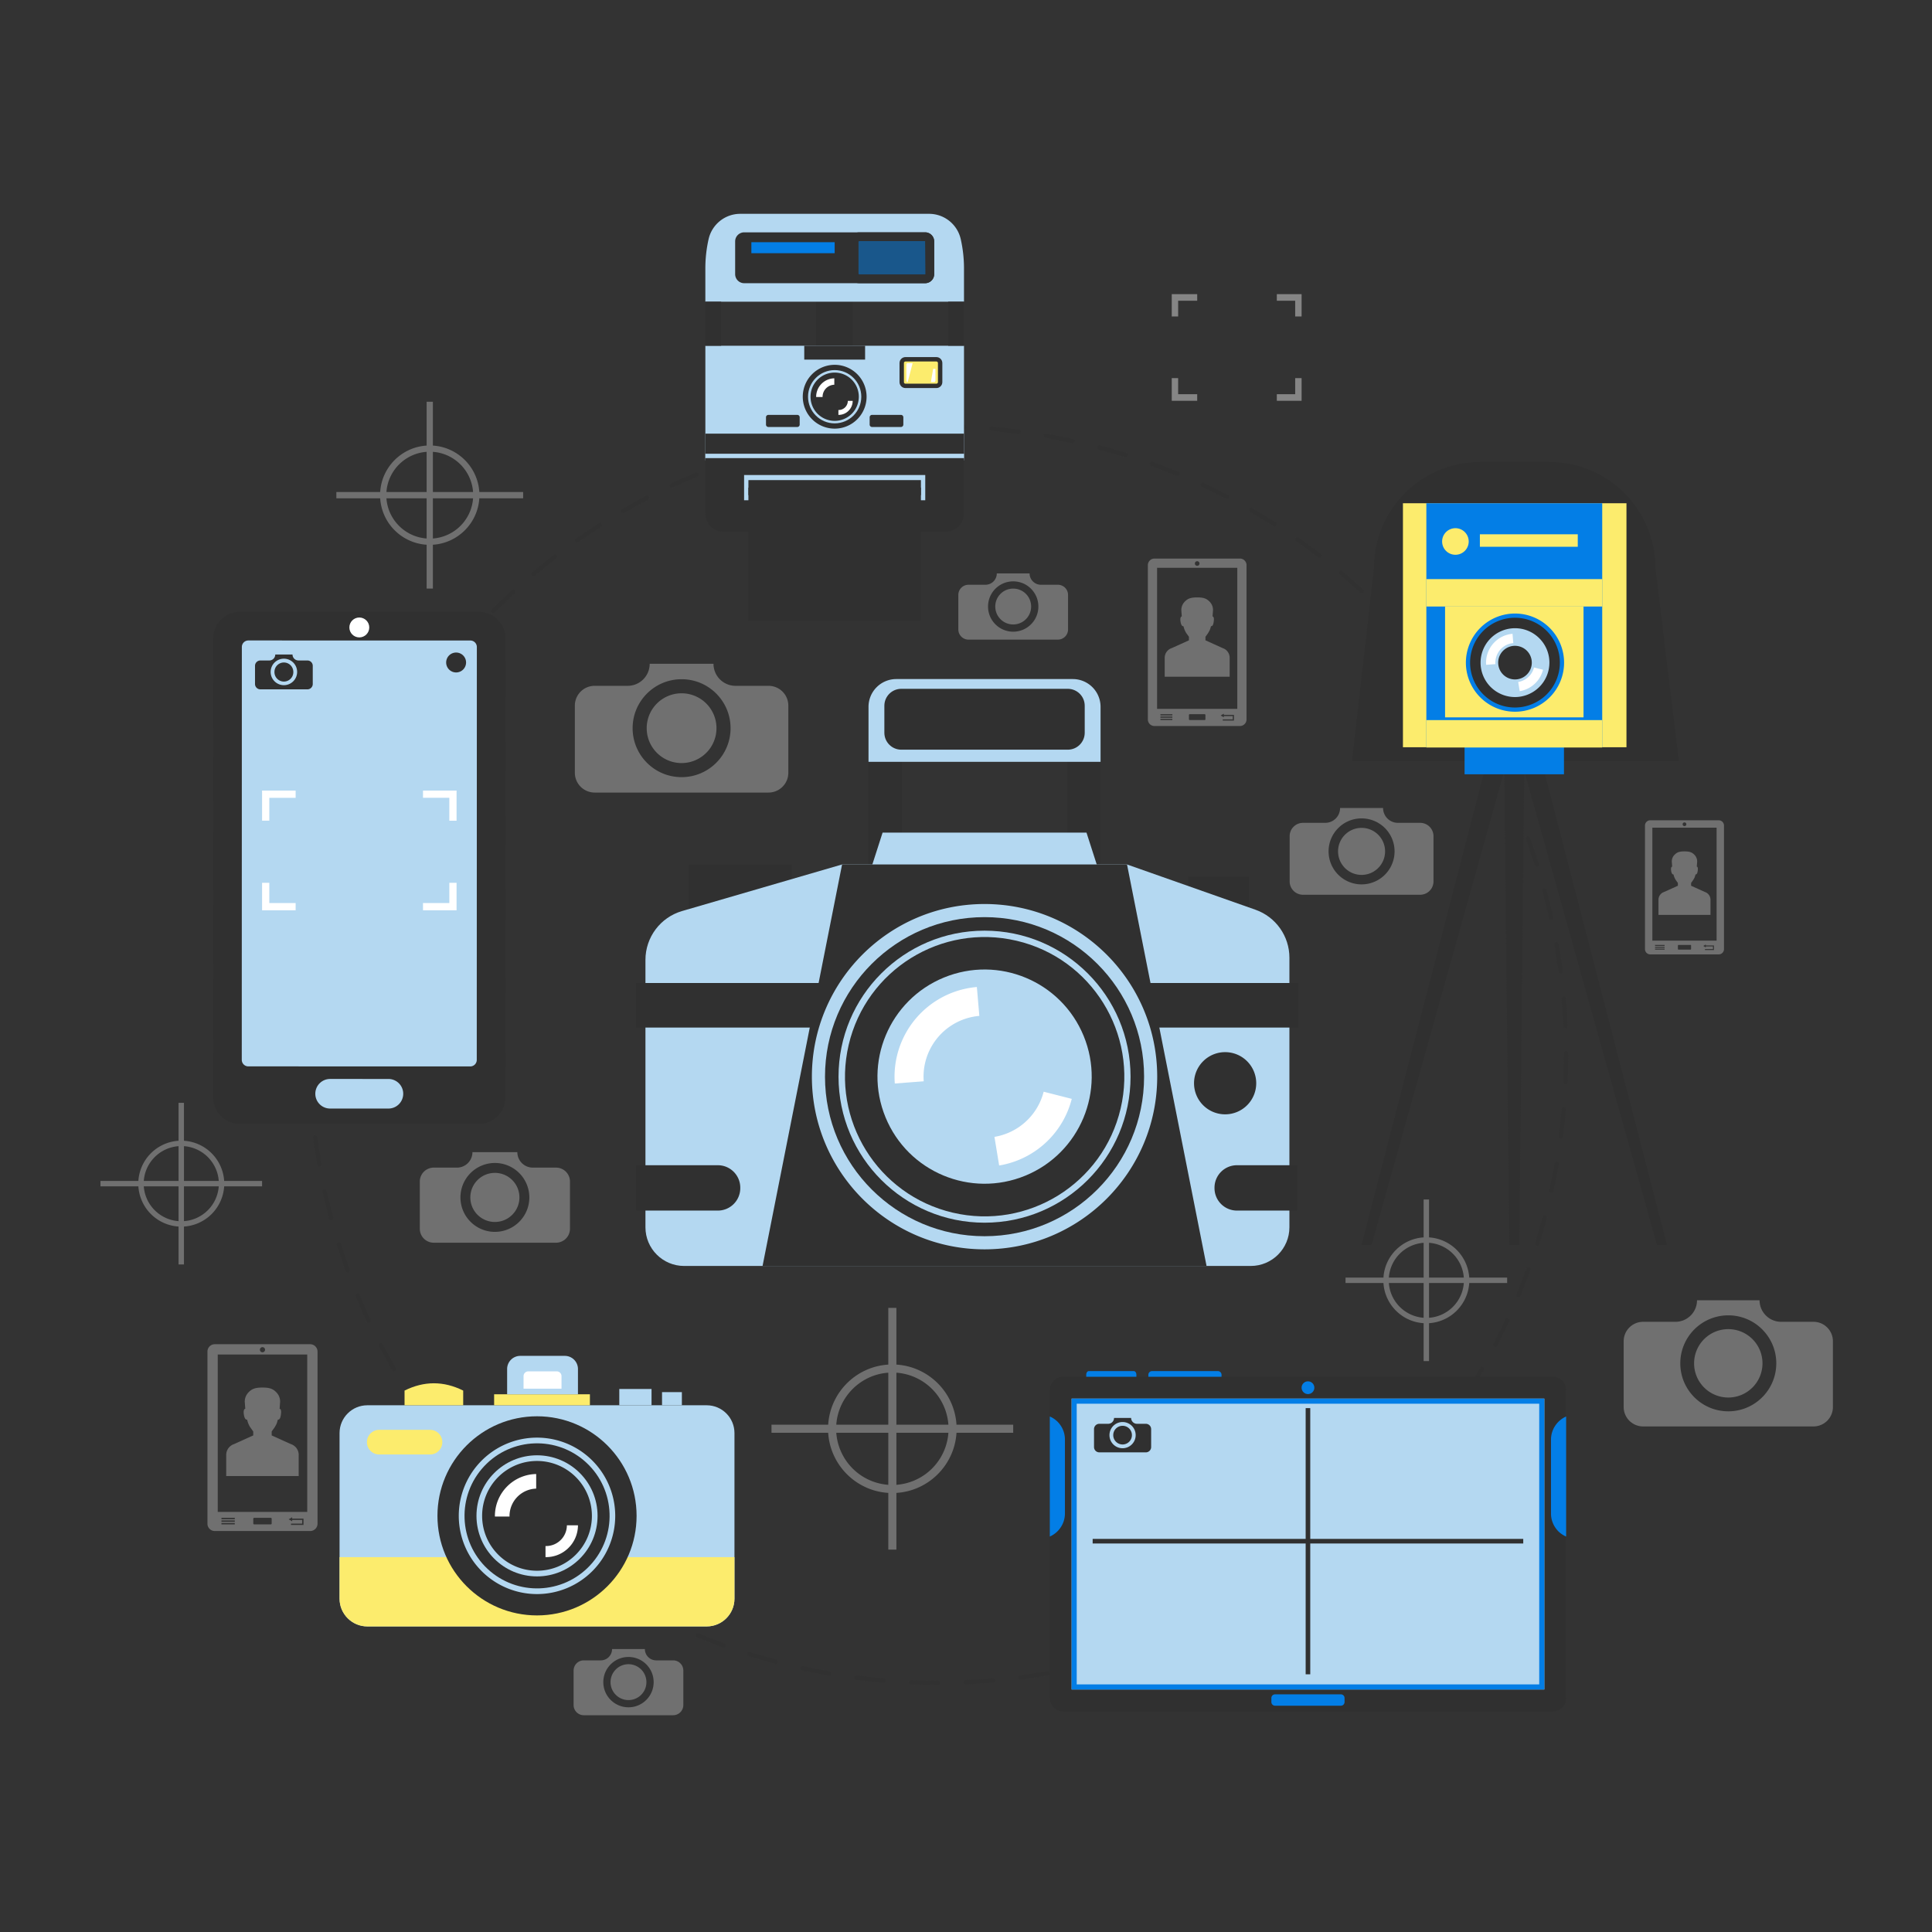<svg xmlns="http://www.w3.org/2000/svg" xmlns:xlink="http://www.w3.org/1999/xlink" width="500" height="500" fill="none" xmlns:v="https://vecta.io/nano"><rect width="100%" height="100%" fill="#333333" stroke="none"/><style><![CDATA[.B{fill:#303030}.C{fill:#b4d8f1}.D{fill:#fff}.E{opacity:.3}.F{fill:#037ee6}.G{fill:#fcec6d}]]></style><g opacity=".5" class="B"><path d="M242.833 436.131h-.097a167.93 167.93 0 0 1-7.017-.148c-.329-.014-.584-.293-.569-.621.014-.319.276-.569.595-.569h.026l6.967.148c.329 0 .645.266.645.595s-.221.595-.55.595zm7.092-.157a.6.6 0 0 1-.596-.569.6.6 0 0 1 .569-.622l7.051-.459c.336-.007.616.214.645.543a.59.59 0 0 1-.543.642l-7.1.465h-.026zm-21.257-.443c-.017 0-.033 0-.052-.003l-7.077-.761c-.326-.043-.555-.341-.514-.667s.335-.564.666-.514l7.024.757c.329.029.569.317.543.643a.59.59 0 0 1-.59.545zm35.382-.786c-.296 0-.553-.219-.591-.519-.043-.326.188-.623.514-.666l6.987-1.069c.338-.074.631.16.688.483s-.157.633-.483.691l-7.037 1.078-.078.002zm-49.445-1.04c-.034 0-.067-.002-.103-.009l-6.986-1.376c-.321-.072-.524-.388-.452-.71a.59.59 0 0 1 .709-.452l6.934 1.366c.324.055.54.365.483.688-.052.291-.302.493-.585.493zm63.41-1.414c-.274 0-.521-.19-.581-.466-.071-.322.134-.641.453-.71l6.862-1.678a.6.6 0 0 1 .729.421c.085.319-.103.645-.422.731l-6.912 1.69c-.041.007-.086.012-.129.012zm-77.259-1.633c-.05 0-.103-.005-.153-.019l-6.834-1.985c-.314-.1-.488-.433-.388-.745a.59.59 0 0 1 .748-.388l6.784 1.968c.319.086.507.412.421.729a.6.6 0 0 1-.578.44zm90.956-2.035a.59.59 0 0 1-.567-.417.59.59 0 0 1 .388-.745l6.689-2.273a.6.6 0 0 1 .764.355c.112.307-.047.65-.354.762l-6.739 2.289c-.062.019-.122.029-.181.029zm-104.498-2.221c-.067 0-.138-.012-.202-.036l-6.651-2.582c-.305-.126-.45-.474-.324-.779s.479-.45.778-.321l6.599 2.566c.309.112.469.452.357.762a.59.59 0 0 1-.557.39zm117.802-2.628a.59.59 0 0 1-.548-.366c-.128-.303.017-.653.322-.779l6.45-2.844c.298-.141.648-.012.791.288s.009.652-.288.792l-6.496 2.866c-.077.029-.155.043-.231.043zm-130.935-2.806c-.083 0-.169-.017-.25-.057l-6.393-3.157c-.293-.152-.405-.512-.253-.802a.6.6 0 0 1 .803-.252l6.346 3.132c.297.141.428.493.288.791a.6.6 0 0 1-.541.345zm143.755-3.183c-.214 0-.421-.116-.528-.319-.152-.293-.041-.65.25-.802l6.182-3.399c.276-.167.647-.069.814.217s.066.649-.219.811l-6.223 3.423a.61.61 0 0 1-.276.069zm-156.352-3.38a.58.58 0 0 1-.297-.081l-6.089-3.699c-.276-.178-.357-.545-.181-.821s.545-.355.824-.183l6.041 3.672c.286.165.381.529.219.812-.112.193-.312.3-.517.3zm168.606-3.713c-.195 0-.388-.098-.502-.276-.176-.277-.095-.645.181-.822l5.865-3.925c.269-.188.641-.126.831.145s.124.641-.145.829l-5.906 3.956c-.102.062-.214.093-.324.093zm-180.572-3.923c-.119 0-.238-.036-.34-.107l-5.741-4.213a.6.6 0 0 1-.11-.836c.2-.262.569-.309.836-.11l5.7 4.185c.269.188.336.56.146.829a.61.61 0 0 1-.491.252zm192.172-4.211c-.179 0-.352-.081-.471-.233a.6.6 0 0 1 .109-.836l5.504-4.423c.25-.214.626-.18.84.074s.178.626-.072.838l-5.543 4.456a.6.6 0 0 1-.367.124zm-203.426-4.43c-.136 0-.271-.045-.383-.14l-5.351-4.694a.6.6 0 0 1-.038-.843.6.6 0 0 1 .842-.038l5.313 4.661c.25.212.284.588.072.838-.117.145-.284.216-.455.216zm214.278-4.684a.6.6 0 0 1-.44-.193c-.222-.243-.205-.619.038-.843l5.106-4.884a.59.59 0 0 1 .84 0c.233.233.233.609 0 .842l-5.142 4.92c-.114.108-.257.158-.402.158zm-224.735-4.897a.59.59 0 0 1-.421-.174l-4.923-5.139c-.221-.243-.205-.619.038-.84s.619-.207.843.036l4.887 5.103c.233.233.233.61 0 .843a.62.62 0 0 1-.424.171zm234.768-5.127a.58.58 0 0 1-.402-.157c-.243-.222-.257-.598-.038-.84l4.663-5.311a.6.6 0 0 1 .838-.074.6.6 0 0 1 .071.84l-4.696 5.349a.58.58 0 0 1-.436.193zm-244.351-5.32a.59.59 0 0 1-.455-.212l-4.456-5.544c-.2-.262-.152-.636.11-.835a.6.6 0 0 1 .835.109l4.423 5.501a.6.6 0 0 1-.072.84c-.114.096-.252.141-.385.141zm253.48-5.539c-.129 0-.255-.041-.362-.124a.6.6 0 0 1-.109-.836l4.184-5.698c.191-.272.56-.333.831-.145a.59.59 0 0 1 .145.828l-4.215 5.741a.6.6 0 0 1-.474.234zm-262.119-5.694a.6.6 0 0 1-.488-.253l-3.956-5.908c-.176-.276-.095-.642.181-.821a.6.6 0 0 1 .824.183l3.927 5.863c.188.269.124.641-.145.829a.62.62 0 0 1-.343.107zm270.269-5.923a.61.61 0 0 1-.321-.092c-.276-.176-.357-.545-.181-.822l3.675-6.046c.165-.285.534-.381.814-.216a.6.6 0 0 1 .22.814l-3.704 6.086c-.115.179-.307.276-.503.276zm-277.895-6.012a.6.6 0 0 1-.517-.298l-3.423-6.225c-.152-.292-.04-.649.252-.802a.6.6 0 0 1 .802.253l3.401 6.179a.6.6 0 0 1-.219.814c-.09.052-.193.079-.297.079zm285.01-6.277c-.093 0-.188-.022-.273-.067-.293-.152-.405-.512-.253-.802l3.135-6.346a.6.6 0 0 1 .79-.288c.298.14.429.495.288.792l-3.158 6.392a.6.6 0 0 1-.529.319zm-291.566-6.268c-.224 0-.438-.126-.54-.343l-2.866-6.496c-.128-.304.017-.649.321-.778a.6.6 0 0 1 .776.321l2.847 6.449a.59.59 0 0 1-.288.79.56.56 0 0 1-.25.057zm297.579-6.603c-.076 0-.152-.014-.228-.045-.305-.126-.45-.474-.324-.779l2.566-6.598c.114-.307.462-.467.762-.357.309.112.469.455.357.762l-2.585 6.648c-.091.231-.315.369-.548.369zm-303.011-6.458a.59.59 0 0 1-.557-.39l-2.295-6.739a.59.59 0 0 1 .388-.745c.329-.095.65.076.745.388l2.276 6.689c.114.309-.045.649-.352.764a.6.6 0 0 1-.205.033zm307.872-6.898c-.057 0-.119-.01-.179-.029-.314-.1-.488-.433-.388-.747l1.974-6.784c.083-.317.419-.495.728-.422.319.086.507.412.421.729l-1.987 6.836a.6.6 0 0 1-.569.417zm-312.145-6.62c-.262 0-.505-.176-.574-.44l-1.697-6.913c-.071-.321.131-.638.45-.709.336-.067.638.133.712.452l1.683 6.863c.086.316-.102.645-.421.728a.66.66 0 0 1-.152.019zm315.803-7.079c-.042 0-.085-.005-.128-.014-.321-.072-.524-.388-.452-.71l1.371-6.931c.054-.324.352-.555.688-.484.323.055.542.365.483.688l-1.381 6.984c-.059.276-.304.467-.581.467zm-318.876-6.765c-.283 0-.536-.203-.586-.491l-1.085-7.034c-.043-.326.186-.623.512-.668a.58.58 0 0 1 .669.511l1.076 6.984c.057.324-.157.634-.483.691a.88.88 0 0 1-.102.007zm321.326-7.203c-.026 0-.053 0-.076-.005-.326-.043-.555-.34-.515-.666l.76-7.025c.028-.326.316-.552.645-.543a.6.6 0 0 1 .543.645l-.764 7.077a.6.6 0 0 1-.593.517zm-323.175-6.853c-.307 0-.564-.234-.593-.543l-.469-7.101c-.014-.328.24-.607.567-.621.307-.036.609.238.624.567l.464 7.05a.6.6 0 0 1-.543.645c-.014 0-.033.003-.05.003zm324.389-7.275h-.026c-.329-.014-.584-.292-.569-.621l.152-7.062v-.388c0-.329.267-.596.595-.596s.595.267.595.596v.388l-.152 7.114c-.012.319-.279.569-.595.569zM80.15 273.742c-.329 0-.595-.266-.595-.595v-.197l.145-6.918c.014-.321.276-.571.595-.571h.026c.329.014.583.293.569.619l-.145 6.867v.198c0 .331-.267.597-.595.597zm325.003-7.676c-.317 0-.579-.248-.595-.567l-.471-7.051c-.029-.328.214-.616.54-.645.366-.021.619.217.645.541l.476 7.1c.014.329-.24.607-.567.622h-.028zm-324.41-6.489c-.017 0-.033-.003-.05-.003-.328-.028-.569-.316-.543-.645l.757-7.077c.043-.326.34-.554.666-.514s.555.341.514.667l-.752 7.027c-.024.309-.286.545-.593.545zm323.156-7.634c-.295 0-.549-.217-.59-.517l-1.083-6.984c-.057-.323.157-.633.481-.69.309-.055.633.155.69.483l1.093 7.032c.043.326-.186.626-.512.669-.026.004-.052.007-.079.007zm-321.339-6.432a.52.52 0 0 1-.102-.009c-.324-.055-.54-.365-.483-.688l1.371-6.984a.59.59 0 0 1 .709-.453c.321.069.524.388.452.71l-1.361 6.934c-.048.288-.302.49-.586.49zm318.859-7.529c-.271 0-.519-.188-.581-.464l-1.69-6.86c-.085-.317.103-.645.419-.729a.59.59 0 0 1 .731.419l1.704 6.91c.072.322-.131.641-.452.712a.85.85 0 0 1-.131.012zm-315.824-6.32a.57.57 0 0 1-.152-.019c-.317-.086-.507-.409-.421-.728l1.978-6.837a.6.6 0 0 1 .745-.39c.314.1.49.433.39.745l-1.964 6.789c-.071.264-.312.44-.576.44zm312.13-7.372c-.255 0-.486-.162-.567-.414l-2.285-6.687c-.114-.307.045-.649.352-.764s.648.046.762.355l2.304 6.734c.1.312-.074.648-.385.748-.06.021-.119.028-.181.028zm-307.877-6.177a.6.6 0 0 1-.202-.036c-.309-.112-.469-.452-.357-.761l2.578-6.653c.126-.308.478-.453.778-.324s.45.473.324.776l-2.559 6.603a.6.6 0 0 1-.562.395zm303.002-7.117c-.233 0-.453-.138-.548-.367l-2.854-6.443c-.14-.298-.012-.653.286-.793a.6.6 0 0 1 .793.288l2.873 6.491c.128.305-.017.652-.319.779a.69.69 0 0 1-.231.045zm-297.574-6.015c-.083 0-.169-.017-.25-.055-.298-.138-.428-.493-.288-.79l3.149-6.396a.59.59 0 0 1 .802-.253c.29.15.405.51.255.802l-3.128 6.349a.6.6 0 0 1-.54.343zm291.559-6.794a.6.6 0 0 1-.529-.319l-3.406-6.175c-.164-.285-.069-.647.214-.814s.648-.069.814.217l3.433 6.222c.15.291.04.65-.253.802-.085.046-.181.067-.273.067zm-285.006-5.806a.58.58 0 0 1-.298-.081c-.283-.164-.381-.528-.219-.811l3.697-6.094c.178-.279.552-.357.821-.183.279.176.36.545.183.821l-3.668 6.048c-.112.193-.312.3-.516.3zm277.898-6.436a.6.6 0 0 1-.502-.274l-3.933-5.858c-.19-.269-.126-.64.145-.831.26-.188.641-.124.829.145l3.965 5.904c.177.276.096.645-.18.821a.63.63 0 0 1-.324.093zm-270.272-5.537c-.119 0-.238-.036-.342-.107-.269-.188-.336-.559-.146-.828l4.211-5.744c.2-.26.569-.312.836-.11.259.198.309.574.109.833l-4.177 5.704a.61.61 0 0 1-.491.252zm262.117-6.048c-.179 0-.353-.081-.472-.234l-4.429-5.498c-.212-.25-.179-.626.071-.838s.628-.179.84.071l4.463 5.539a.6.6 0 0 1-.109.836c-.107.083-.236.124-.364.124zm-253.483-5.211a.58.58 0 0 1-.381-.14c-.255-.21-.285-.586-.074-.838l4.69-5.356c.221-.245.602-.257.842-.038s.257.6.038.84l-4.656 5.318c-.119.143-.29.214-.459.214zm244.349-5.627a.6.6 0 0 1-.44-.193l-4.892-5.096c-.233-.234-.233-.61 0-.843s.61-.233.843 0l4.927 5.134c.222.243.205.619-.038.841-.112.104-.255.157-.4.157zm-234.773-4.835a.59.59 0 0 1-.421-.174c-.233-.23-.233-.609 0-.842l5.134-4.928a.6.6 0 0 1 .841.036c.223.243.207.619-.036.84l-5.099 4.892a.58.58 0 0 1-.419.176zm224.735-5.179c-.143 0-.288-.053-.402-.155l-5.318-4.656c-.252-.21-.285-.586-.074-.838s.586-.286.838-.074l5.361 4.687c.243.221.257.598.038.84a.6.6 0 0 1-.443.196zm-214.292-4.411a.59.59 0 0 1-.455-.212.6.6 0 0 1 .072-.84l5.539-4.461a.6.6 0 0 1 .835.107c.2.259.153.636-.109.835l-5.499 4.428c-.112.098-.247.143-.383.143zm203.414-4.697c-.129 0-.255-.04-.362-.123l-5.703-4.178c-.269-.188-.336-.559-.148-.828s.56-.336.831-.148l5.746 4.211c.26.2.31.574.11.835-.117.153-.295.231-.474.231zm-192.188-3.951c-.186 0-.372-.088-.486-.252-.19-.269-.126-.641.145-.831l5.901-3.961c.276-.179.648-.098.824.181s.095.645-.181.821l-5.861 3.932c-.104.077-.223.11-.342.11zm180.555-4.18a.6.6 0 0 1-.319-.093l-6.051-3.666a.6.6 0 0 1-.219-.814.6.6 0 0 1 .814-.219l6.094 3.695c.279.176.36.545.183.821-.112.178-.307.276-.502.276zm-168.625-3.454a.59.59 0 0 1-.514-.297.6.6 0 0 1 .214-.815l6.22-3.43a.6.6 0 0 1 .805.253c.152.29.04.649-.25.802l-6.175 3.406c-.095.055-.198.081-.3.081zm156.323-3.637a.6.6 0 0 1-.273-.067l-6.351-3.125c-.298-.138-.429-.493-.288-.79s.493-.429.79-.289l6.398 3.15c.291.15.405.509.255.802a.6.6 0 0 1-.531.319zm-143.781-2.926c-.224 0-.438-.126-.54-.342-.141-.298-.012-.653.286-.793l6.493-2.873c.31-.122.652.017.779.321s-.017.652-.322.779l-6.443 2.851c-.081.041-.167.057-.253.057zm130.901-3.063c-.076 0-.152-.014-.228-.045l-6.603-2.557c-.31-.112-.469-.452-.357-.762s.449-.464.761-.357l6.656 2.578a.6.6 0 0 1 .324.779.6.6 0 0 1-.553.364zm-117.844-2.373c-.243 0-.469-.15-.557-.391a.59.59 0 0 1 .352-.764l6.736-2.297a.6.6 0 0 1 .745.388c.1.314-.073.65-.388.748l-6.686 2.28c-.067.024-.136.036-.202.036zm104.474-2.466c-.06 0-.119-.008-.176-.027l-6.787-1.961c-.316-.086-.507-.409-.421-.728a.6.6 0 0 1 .728-.424l6.834 1.976c.314.1.491.433.391.745a.6.6 0 0 1-.569.419zm-90.959-1.819c-.262 0-.502-.174-.573-.44-.086-.317.102-.645.419-.729l6.912-1.699a.59.59 0 0 1 .712.452c.071.321-.131.638-.45.709l-6.863 1.686a.61.61 0 0 1-.157.021zm77.253-1.816c-.041 0-.084-.005-.129-.015l-6.934-1.359c-.324-.057-.538-.364-.483-.688s.347-.552.688-.485l6.986 1.368c.321.07.524.388.452.71a.59.59 0 0 1-.58.469zm-63.411-1.264c-.283 0-.536-.203-.586-.493a.59.59 0 0 1 .481-.688l7.037-1.088a.6.6 0 0 1 .666.512c.043.326-.185.626-.514.669l-6.982 1.078a.52.52 0 0 1-.102.01zm49.443-1.157c-.027 0-.05 0-.077-.005l-7.024-.747c-.326-.029-.569-.314-.543-.643s.267-.555.645-.543l7.077.753c.326.042.555.34.514.666a.6.6 0 0 1-.592.519zm-35.387-.7c-.307 0-.564-.233-.593-.543-.028-.328.215-.616.543-.645l7.101-.471c.252-.043.607.238.621.567s-.24.607-.569.621l-7.051.469-.052.002zm21.259-.495h-.026l-6.772-.14h-.295c-.329 0-.595-.267-.595-.596s.266-.595.595-.595h.295l6.822.141c.328.014.583.293.569.619-.012.321-.276.571-.593.571z"/></g><g class="D E"><path d="M198.892 177.49h-8.543c-3.147 0-5.696-2.55-5.696-5.697h-16.517c0 3.147-2.55 5.697-5.696 5.697h-8.544c-2.83 0-5.125 2.294-5.125 5.125v17.372a5.13 5.13 0 0 0 5.125 5.127h44.996c2.831 0 5.125-2.295 5.125-5.127v-17.372c.003-2.831-2.292-5.125-5.125-5.125zm-22.496 23.634c-7.001 0-12.673-5.672-12.673-12.67s5.672-12.673 12.673-12.673 12.673 5.674 12.673 12.673-5.675 12.67-12.673 12.67zm-.002-21.702a9.03 9.03 0 1 0 0 18.06 9.03 9.03 0 1 0 0-18.06z"/></g><g class="D E"><path d="M143.902 302.178h-6.01c-2.214 0-4.006-1.795-4.006-4.006h-11.619c0 2.213-1.794 4.006-4.006 4.006h-6.01a3.61 3.61 0 0 0-3.606 3.606v12.221c0 1.99 1.613 3.606 3.606 3.606h31.651a3.61 3.61 0 0 0 3.607-3.606v-12.221c0-1.992-1.614-3.606-3.607-3.606zm-15.824 16.627c-4.925 0-8.915-3.992-8.915-8.915a8.92 8.92 0 0 1 8.915-8.914 8.92 8.92 0 0 1 8.914 8.914c0 4.925-3.992 8.915-8.914 8.915zm-.002-15.266c-3.509 0-6.353 2.845-6.353 6.354a6.352 6.352 0 1 0 12.704 0 6.35 6.35 0 0 0-6.351-6.354z"/></g><g class="D E"><path d="M174.212 429.701h-4.392a2.93 2.93 0 0 1-2.928-2.927h-8.488a2.93 2.93 0 0 1-2.928 2.927h-4.392c-1.454 0-2.635 1.179-2.635 2.635v8.929c0 1.455 1.181 2.635 2.635 2.635h23.126c1.454 0 2.635-1.18 2.635-2.635v-8.929a2.63 2.63 0 0 0-2.633-2.635zm-11.562 12.147c-3.596 0-6.512-2.916-6.512-6.512s2.916-6.513 6.512-6.513 6.513 2.916 6.513 6.513-2.916 6.512-6.513 6.512zm0-11.152c-2.564 0-4.642 2.078-4.642 4.642s2.078 4.642 4.642 4.642a4.64 4.64 0 1 0 0-9.284z"/></g><g class="D E"><path d="M273.778 151.334h-4.391c-1.617 0-2.928-1.309-2.928-2.928h-8.489a2.93 2.93 0 0 1-2.928 2.928h-4.391c-1.455 0-2.635 1.178-2.635 2.635v8.929c0 1.454 1.18 2.635 2.635 2.635h23.125c1.454 0 2.635-1.181 2.635-2.635v-8.929a2.63 2.63 0 0 0-2.633-2.635zm-11.561 12.147c-3.597 0-6.513-2.916-6.513-6.513s2.916-6.512 6.513-6.512 6.513 2.916 6.513 6.512-2.916 6.513-6.513 6.513zm-.001-11.154c-2.564 0-4.642 2.078-4.642 4.641s2.078 4.642 4.642 4.642a4.641 4.641 0 0 0 0-9.283z"/></g><g class="D E"><path d="M469.331 342.082h-8.374c-3.083 0-5.582-2.499-5.582-5.582h-16.189c0 3.083-2.499 5.582-5.582 5.582h-8.374a5.03 5.03 0 0 0-5.025 5.025v17.027a5.03 5.03 0 0 0 5.025 5.025h44.101c2.773 0 5.025-2.249 5.025-5.025v-17.027c-.002-2.778-2.252-5.025-5.025-5.025zm-22.052 23.166c-6.86 0-12.42-5.56-12.42-12.421a12.42 12.42 0 0 1 12.42-12.42c6.861 0 12.421 5.562 12.421 12.42s-5.56 12.421-12.421 12.421zm.001-21.271a8.85 8.85 0 0 0-8.85 8.85c0 4.887 3.963 8.85 8.85 8.85s8.85-3.963 8.85-8.85a8.85 8.85 0 0 0-8.85-8.85z"/></g><g class="D E"><path d="M367.535 212.95h-5.758a3.84 3.84 0 0 1-3.838-3.837h-11.13c0 2.121-1.719 3.837-3.837 3.837h-5.758c-1.907 0-3.454 1.545-3.454 3.454v11.704c0 1.907 1.547 3.454 3.454 3.454h30.318c1.907 0 3.454-1.547 3.454-3.454v-11.704a3.45 3.45 0 0 0-3.451-3.454zm-15.161 15.927a8.54 8.54 0 0 1-8.538-8.538c0-4.716 3.823-8.541 8.538-8.541a8.54 8.54 0 0 1 8.539 8.541 8.54 8.54 0 0 1-8.539 8.538zm-.001-14.625c-3.361 0-6.084 2.723-6.084 6.084s2.723 6.085 6.084 6.085 6.084-2.724 6.084-6.085-2.723-6.084-6.084-6.084z"/></g><g opacity=".4" class="D"><path d="M335.193 81.904h1.659v-5.782h-6.413v1.709h4.754v4.073zm0 15.953v4.161h-4.754v1.709h6.413v-5.87h-1.659zm-30.288-15.953v-4.073h4.932v-1.709h-6.591v5.782h1.659zm0 15.953h-1.659v5.87h6.591v-1.709h-4.932v-4.161z"/></g><g class="D"><path d="M442.674 232.854c0-.918-.585-1.725-1.459-2.013l-3.535-1.598-.012-.004-.012-.005v-.74c.162-.203.336-.455.553-.772a2.08 2.08 0 0 0 .166-.295c.174-.238.315-.664.424-1.126.052.005.105.003.157-.019.238-.09.336-.428.405-.861a2.3 2.3 0 0 0 .028-.253c.053-.462.003-.842-.261-.885v-.007l.095-1.252c.024-.657-.224-1.293-.674-1.771-.652-.691-1.302-.914-2.604-.914-1.309 0-1.961.223-2.611.914-.45.478-.698 1.114-.674 1.771l.095 1.259c-.3.05-.35.531-.264 1.076.041.245.091.452.167.609.064.157.147.269.271.317.052.021.11.026.162.019.107.419.245.823.421 1.133.005.012.012.021.017.033.045.093.095.181.145.257l.557.776v.731l-.014.005-.01.004-3.537 1.598c-.873.288-1.459 1.095-1.459 2.013v3.923h13.463v-3.923zm2.128-20.566h-17.717c-.754 0-1.366.612-1.366 1.367v31.973c0 .754.612 1.366 1.366 1.366h17.717c.755 0 1.366-.612 1.366-1.366v-31.973c0-.755-.611-1.367-1.366-1.367zm-8.86.548a.48.48 0 0 1 .479.478.48.48 0 0 1-.479.479.48.48 0 0 1-.478-.479.48.48 0 0 1 .478-.478zm-5.146 32.92h-2.473v-.25h2.473v.25zm0-.481h-2.473v-.25h2.473v.25zm0-.481h-2.473v-.249h2.473v.249zm6.853.8c0 .088-.071.162-.159.162h-3.092a.16.16 0 0 1-.16-.162v-.89c0-.088.071-.159.16-.159h3.092c.088 0 .159.071.159.159v.89zm5.915.272h-2.323v-.25h2.073v-.679h-1.854v.25l-.65-.376.65-.376v.25h2.104v1.181zm.691-2.424H427.63v-29.24h16.625v29.24zM77.307 376.533a2.95 2.95 0 0 0-2.033-2.806l-4.925-2.226-.019-.007-.019-.007v-1.031l.771-1.073a3.24 3.24 0 0 0 .231-.412c.24-.331.436-.924.593-1.569a.46.46 0 0 0 .219-.026c.331-.124.469-.595.564-1.2l.041-.35c.071-.642.002-1.173-.367-1.235v-.012l.131-1.745c.033-.916-.312-1.802-.94-2.466-.907-.961-1.814-1.273-3.63-1.273h-.005-.005c-1.814 0-2.721.312-3.63 1.273-.626.664-.974 1.552-.94 2.466l.133 1.755c-.417.069-.488.74-.367 1.499.055.341.126.629.233.848.088.219.207.376.376.44.074.029.152.036.226.026.15.583.343 1.148.588 1.578.007.017.017.031.024.048l.002.002a2.74 2.74 0 0 0 .205.353l.776 1.08v1.026l-.021.007-.014.008-4.927 2.225a2.95 2.95 0 0 0-2.033 2.807v5.465H77.3v-5.468h.007zm2.965-28.65H55.59c-1.05 0-1.904.852-1.904 1.905v44.541c0 1.052.852 1.904 1.904 1.904h24.682c1.052 0 1.904-.852 1.904-1.904v-44.541c0-1.053-.852-1.905-1.904-1.905zm-12.342.76c.369 0 .666.297.666.666s-.298.667-.666.667-.666-.298-.666-.667.3-.666.666-.666zm-7.17 45.862h-3.447v-.35h3.447v.35zm0-.669h-3.447v-.35h3.447v.35zm0-.669h-3.447v-.35h3.447v.35zm9.548 1.114c0 .124-.1.224-.224.224h-4.308c-.124 0-.224-.1-.224-.224v-1.24c0-.124.1-.224.224-.224h4.308c.124 0 .224.1.224.224v1.24zm8.239.376H75.31v-.349h2.887v-.945h-2.583v.349l-.907-.523.907-.524v.35h2.933v1.642zm.964-3.375H56.352v-40.735H79.51v40.735zm238.727-221.045a2.64 2.64 0 0 0-1.821-2.514l-4.413-1.995-.017-.007-.016-.007v-.923c.202-.253.419-.567.69-.962.074-.107.143-.233.207-.369.217-.298.391-.828.531-1.407a.42.42 0 0 0 .195-.021c.298-.112.419-.533.507-1.076l.036-.314c.064-.576.002-1.052-.328-1.107v-.01l.118-1.564c.031-.821-.278-1.614-.842-2.211-.814-.862-1.626-1.143-3.254-1.143h-.003c-1.625 0-2.442.281-3.256 1.143-.562.595-.871 1.39-.842 2.211l.119 1.574c-.374.064-.436.664-.329 1.342.05.305.114.564.21.76.078.195.185.338.338.395.066.026.135.033.202.024.136.523.307 1.028.526 1.414l.021.04v.002c.057.115.119.224.184.317l.695.969v.919l-.019.007-.012.007-4.418 1.995a2.64 2.64 0 0 0-1.821 2.513v4.899h16.812v-4.901zm2.656-25.68h-22.123a1.71 1.71 0 0 0-1.707 1.707v39.924a1.71 1.71 0 0 0 1.707 1.706h22.123c.943 0 1.707-.764 1.707-1.706v-39.926c-.002-.943-.764-1.705-1.707-1.705zm-11.061.681c.331 0 .597.267.597.598s-.266.597-.597.597-.598-.267-.598-.597a.6.6 0 0 1 .598-.598zm-6.427 41.109h-3.09v-.314h3.09v.314zm0-.6h-3.09v-.314h3.09v.314zm0-.6h-3.09v-.311h3.09v.311zm8.557.998a.2.2 0 0 1-.2.2h-3.861a.2.2 0 0 1-.2-.2v-1.112a.2.2 0 0 1 .2-.2h3.861a.2.2 0 0 1 .2.2v1.112zm7.384.338h-2.902v-.314h2.588v-.848h-2.316v.312l-.812-.469.812-.469v.312h2.628v1.476h.002zm.864-3.026h-20.759v-36.512h20.759v36.512zm-57.995 185.255h-14.675c-.524-8.348-7.208-15.032-15.556-15.556v-14.675h-2.094v14.675c-8.348.524-15.032 7.208-15.556 15.556H199.66v2.094h14.675c.524 8.348 7.208 15.032 15.556 15.556v14.675h2.094v-14.675c8.348-.521 15.032-7.208 15.556-15.556h14.675v-2.094zm-16.77 0h-13.461v-13.461a14.56 14.56 0 0 1 13.461 13.461zm-15.555-13.461v13.461H216.43c.516-7.194 6.267-12.947 13.461-13.461zm-13.461 15.555h13.461v13.464a14.57 14.57 0 0 1-13.461-13.464zm15.555 13.461v-13.463h13.461a14.56 14.56 0 0 1-13.461 13.463zM67.825 305.63h-9.812a11.14 11.14 0 0 0-10.402-10.403v-9.811h-1.4v9.811a11.14 11.14 0 0 0-10.4 10.403H26v1.399h9.812a11.14 11.14 0 0 0 10.4 10.402v9.812h1.4v-9.812a11.14 11.14 0 0 0 10.402-10.402h9.812v-1.399zm-11.211 0h-9v-9.003a9.74 9.74 0 0 1 9 9.003zm-10.402-9.003v9.003h-9a9.74 9.74 0 0 1 9-9.003zm-9 10.402h9v9.003a9.74 9.74 0 0 1-9-9.003zm10.4 9v-9.002h9c-.343 4.813-4.19 8.66-9 9.002zm342.436 14.609h-9.812a11.14 11.14 0 0 0-10.402-10.403v-9.811h-1.4v9.811c-5.582.35-10.052 4.821-10.399 10.403h-9.812v1.399h9.812c.349 5.582 4.82 10.053 10.399 10.402v9.812h1.4v-9.812a11.14 11.14 0 0 0 10.402-10.402h9.812v-1.399zm-11.214 0h-9v-9.001a9.74 9.74 0 0 1 9 9.001zm-10.4-9.001v9.001h-9a9.74 9.74 0 0 1 9-9.001zm-9 10.4h9v9.003a9.74 9.74 0 0 1-9-9.003zm10.4 9.003v-9.003h9a9.74 9.74 0 0 1-9 9.003zM135.389 127.338h-11.34c-.405-6.451-5.57-11.616-12.021-12.021v-11.34h-1.618v11.34c-6.451.405-11.617 5.57-12.021 12.021h-11.34v1.619h11.34a12.87 12.87 0 0 0 12.021 12.02v11.34h1.618v-11.34c6.451-.404 11.616-5.57 12.021-12.02h11.34v-1.619zm-12.958 0h-10.403v-10.402c5.558.397 10.005 4.841 10.403 10.402zm-12.021-10.402v10.402h-10.402c.399-5.561 4.844-10.005 10.402-10.402zm-10.402 12.021h10.402v10.402c-5.558-.398-10.003-4.844-10.402-10.402zm12.02 10.402v-10.402h10.403c-.398 5.558-4.845 10.004-10.403 10.402z" class="E"/></g><path d="M233.382 197.156h-8.612v26.565h8.612v-26.565zm51.447 0h-8.612v26.565h8.612v-26.565z" class="B"/><path d="M281.184 215.485h-52.773l-3.641 11.326h60.054l-3.64-11.326z" class="C"/><path d="M323.167 226.811h-15.651v9.207h15.651v-9.207zm-118.198-3.09h-26.77v13.059h26.77v-13.059z" class="B"/><path d="M323.686 327.631H177.055c-5.529 0-10.014-4.482-10.014-10.014v-69.202c0-5.853 3.866-11.004 9.486-12.64l41.402-12.054h73.743l33.24 11.716c5.265 1.857 8.788 6.832 8.788 12.416v69.764c0 5.532-4.485 10.014-10.014 10.014z" class="C"/><g class="B"><path d="M291.674 223.721H217.93l-20.58 103.91h114.905l-20.581-103.91z"/><path d="M214.85 254.404h-50.245v11.533h50.245v-11.533zm121.084 0h-43.245v11.533h43.245v-11.533zm-18.872 33.985a8.05 8.05 0 0 0 8.048-8.048 8.05 8.05 0 0 0-8.048-8.048 8.05 8.05 0 0 0-8.048 8.048 8.05 8.05 0 0 0 8.048 8.048zm-152.457 13.17h21.167c3.208 0 5.81 2.602 5.81 5.811v.117c0 3.208-2.602 5.81-5.81 5.81h-21.167v-11.738zm171.124 0h-15.606c-3.209 0-5.811 2.602-5.811 5.811v.117c0 3.208 2.602 5.81 5.811 5.81h15.606v-11.738z"/></g><path d="M254.799 323.328c24.679 0 44.685-20.006 44.685-44.684s-20.006-44.685-44.685-44.685-44.684 20.006-44.684 44.685 20.006 44.684 44.684 44.684zm30.025-126.171H224.77v-14.228a7.19 7.19 0 0 1 7.188-7.189h45.677a7.19 7.19 0 0 1 7.189 7.189v14.228z" class="C"/><path d="M276.338 194.019h-43.08c-2.423 0-4.387-1.963-4.387-4.387v-6.981c0-2.424 1.964-4.387 4.387-4.387h43.08c2.423 0 4.387 1.963 4.387 4.387v6.981c0 2.424-1.964 4.387-4.387 4.387zM254.8 319.933c22.803 0 41.289-18.486 41.289-41.289s-18.486-41.29-41.289-41.29-41.29 18.486-41.29 41.29 18.486 41.289 41.29 41.289z" class="B"/><path d="M254.798 316.432c20.87 0 37.788-16.919 37.788-37.788s-16.918-37.789-37.788-37.789-37.788 16.919-37.788 37.789 16.918 37.788 37.788 37.788z" class="C"/><path d="M290.016 286.901c4.556-19.433-7.503-38.881-26.936-43.438s-38.881 7.503-43.438 26.936 7.502 38.881 26.936 43.438 38.881-7.503 43.438-26.936z" class="B"/><g class="C"><path d="M265.342 304.267c14.159-5.817 20.922-22.011 15.106-36.17s-22.012-20.923-36.171-15.106-20.923 22.011-15.106 36.171 22.011 20.922 36.171 15.105z"/><path d="M280.696 281.81c1.765-14.299-8.396-27.322-22.695-29.086s-27.322 8.396-29.087 22.695 8.396 27.321 22.696 29.086 27.321-8.396 29.086-22.695z"/></g><path d="M231.573 280.41c-.35-4.602.669-9.281 3.054-13.414 3.828-6.629 10.64-10.916 18.186-11.561l.64 7.479c-5.113.436-9.731 3.342-12.325 7.834-1.617 2.799-2.307 5.972-2.069 9.09l-7.486.572zm45.8 3.975a23.31 23.31 0 0 1-2.402 5.903c-3.52 6.099-9.571 10.217-16.391 11.338l-1.219-7.408a15.78 15.78 0 0 0 11.109-7.684c.734-1.271 1.276-2.616 1.629-4.001l7.274 1.852z" class="D"/><path d="M268.334 278.643a13.54 13.54 0 0 1-13.537 13.538 13.54 13.54 0 0 1-13.537-13.538 13.54 13.54 0 0 1 13.537-13.537 13.54 13.54 0 0 1 13.537 13.537z" class="C"/><g class="B"><path d="M434.487 196.945H349.9l5.687-49.969c0-15.132 12.266-27.4 27.398-27.4h18.034c15.132 0 27.4 12.266 27.4 27.4l6.068 49.969z"/><path d="M393.199 322.164h-2.604l-1.302-126.197h5.208l-1.302 126.197z"/><path d="M354.98 322.164h-2.607l32.716-126.197h5.208L354.98 322.164zm73.826 0h2.604l-32.715-126.197h-5.209l35.32 126.197z"/></g><path d="M404.753 191.551h-25.722v8.833h25.722v-8.833z" class="F"/><path d="M420.928 130.24H363.08v63.153h57.848V130.24z" class="G"/><path d="M414.654 130.24h-45.515v63.153h45.515V130.24z" class="F"/><g class="G"><path d="M409.814 156.969h-35.832v28.69h35.832v-28.69zM380.1 140.135a3.44 3.44 0 1 1-3.44-3.44 3.44 3.44 0 0 1 3.44 3.44zm34.55 46.222h-45.515v7.096h45.515v-7.096z"/><path d="M414.65 149.873h-45.515v7.096h45.515v-7.096z"/><use xlink:href="#B"/><use xlink:href="#B" x="17.568"/><use xlink:href="#B" x="35.83"/><use xlink:href="#B" y="36.486"/><use xlink:href="#B" x="17.568" y="36.486"/><use xlink:href="#B" x="35.83" y="36.486"/><path d="M408.326 138.273h-25.334v3.233h25.334v-3.233z"/></g><path d="M404.784 171.489a12.71 12.71 0 0 1-12.707 12.706 12.71 12.71 0 0 1-12.706-12.706 12.71 12.71 0 0 1 12.706-12.706 12.71 12.71 0 0 1 12.707 12.706z" class="F"/><path d="M403.691 171.489a11.62 11.62 0 0 1-11.616 11.616 11.62 11.62 0 0 1-11.616-11.616 11.62 11.62 0 0 1 11.616-11.616 11.62 11.62 0 0 1 11.616 11.616z" class="B"/><g class="C"><path d="M400.985 171.489a8.91 8.91 0 0 1-8.908 8.907 8.91 8.91 0 0 1-8.907-8.907 8.91 8.91 0 0 1 8.907-8.907c4.92-.003 8.908 3.987 8.908 8.907z"/><path d="M400.463 171.489c0 4.63-3.754 8.384-8.384 8.384s-8.384-3.754-8.384-8.384 3.754-8.384 8.384-8.384 8.384 3.754 8.384 8.384z"/></g><path d="M384.613 172.055a7.48 7.48 0 0 1 .981-4.31 7.49 7.49 0 0 1 5.844-3.716l.204 2.404a5.07 5.07 0 0 0-3.96 2.518c-.519.9-.741 1.919-.665 2.921l-2.404.183zm14.721 1.279c-.167.657-.424 1.295-.772 1.897-1.13 1.961-3.075 3.285-5.267 3.644l-.391-2.38c1.486-.245 2.804-1.14 3.571-2.469a5.17 5.17 0 0 0 .524-1.285l2.335.593z" class="D"/><path d="M396.429 171.489a4.351 4.351 0 1 1-8.702 0 4.351 4.351 0 1 1 8.702 0zM123.864 290.886l-61.775-.012c-3.837 0-6.948-3.114-6.948-6.951l.024-118.654c0-3.837 3.114-6.948 6.951-6.948l61.775.012a6.95 6.95 0 0 1 6.946 6.95l-.024 118.654a6.95 6.95 0 0 1-6.948 6.949z" class="B"/><path d="M62.57 274.29l.021-106.853c0-.93.755-1.685 1.688-1.685l57.443.012c.931 0 1.686.755 1.686 1.688l-.022 106.852c0 .931-.754 1.685-1.687 1.685l-57.443-.012c-.928 0-1.685-.754-1.685-1.687zm41.783 8.774a3.83 3.83 0 0 1-3.83 3.83l-15.09-.002c-2.114 0-3.83-1.717-3.83-3.83a3.83 3.83 0 0 1 3.83-3.83l15.09.002a3.83 3.83 0 0 1 3.83 3.83z" class="C"/><path d="M92.99 164.96c1.422 0 2.576-1.153 2.576-2.576s-1.153-2.575-2.576-2.575-2.575 1.153-2.575 2.575 1.153 2.576 2.575 2.576z" class="D"/><path d="M118.042 174.029c1.423 0 2.576-1.153 2.576-2.576s-1.153-2.575-2.576-2.575-2.575 1.153-2.575 2.575 1.153 2.576 2.575 2.576zm-38.487-3.099h-2.311a1.54 1.54 0 0 1-1.54-1.54h-4.468a1.54 1.54 0 0 1-1.54 1.54h-2.311a1.39 1.39 0 0 0-1.388 1.387v4.699a1.39 1.39 0 0 0 1.388 1.388h12.171c.767 0 1.385-.621 1.385-1.388v-4.699c.002-.766-.619-1.387-1.385-1.387zm-6.084 6.393a3.43 3.43 0 0 1-3.428-3.427 3.43 3.43 0 0 1 3.428-3.428 3.43 3.43 0 0 1 3.428 3.428 3.43 3.43 0 0 1-3.428 3.427zm-.001-5.87c-1.35 0-2.442 1.095-2.442 2.442a2.443 2.443 0 1 0 4.885 0 2.44 2.44 0 0 0-2.442-2.442z" class="B"/><path d="M116.286 233.709h-6.815v1.871h8.688v-7.115h-1.873v5.244zm-46.588-27.236h6.813V204.6h-8.686v7.793h1.873v-5.92zm0 27.236v-5.244h-1.873v7.115h8.686v-1.871h-6.813zm46.588-27.236v5.92h1.873V204.6h-8.688v1.873h6.815z" class="D"/><path d="M190.08 370.873v42.856c0 3.966-3.223 7.189-7.188 7.189H95.066c-3.966 0-7.189-3.223-7.189-7.189v-42.856c0-3.966 3.223-7.189 7.189-7.189h87.826c3.965 0 7.188 3.223 7.188 7.189z" class="C"/><path d="M119.874 363.684h-15.177v-3.806c5.059-2.516 10.119-2.516 15.177 0v3.806z" class="G"/><path d="M171.33 373.706a2.71 2.71 0 0 1-2.709 2.709 2.71 2.71 0 0 1-2.709-2.709 2.71 2.71 0 0 1 2.709-2.709 2.71 2.71 0 0 1 2.709 2.709z" class="C"/><path d="M152.668 360.838h-24.789v2.846h24.789v-2.846z" class="G"/><g class="C"><path d="M168.617 359.462h-8.347v4.22h8.347v-4.22zm7.851.814h-5.134v3.408h5.134v-3.408zm-26.893.561h-18.331v-6.538a3.4 3.4 0 0 1 3.399-3.4h11.533a3.4 3.4 0 0 1 3.399 3.4v6.538z"/><path d="M132.699 359.381v-5.08c0-1.071.871-1.942 1.943-1.942h11.53c1.071 0 1.94.871 1.94 1.942v5.08h-15.413z"/></g><path d="M135.494 359.381v-3.24a1.24 1.24 0 0 1 1.238-1.238h7.351a1.24 1.24 0 0 1 1.237 1.238v3.24h-9.826z" class="D"/><path d="M111.314 376.414H98.117c-1.742 0-3.154-1.411-3.154-3.153v-.065c0-1.742 1.412-3.154 3.154-3.154h13.197c1.742 0 3.154 1.412 3.154 3.154v.065c0 1.74-1.412 3.153-3.154 3.153zm78.766 26.568v10.747c0 3.966-3.223 7.189-7.188 7.189H95.066c-3.966 0-7.189-3.223-7.189-7.189v-10.747H190.08z" class="G"/><path d="M138.98 418.068c14.231 0 25.768-11.536 25.768-25.767s-11.537-25.767-25.768-25.767-25.767 11.536-25.767 25.767 11.536 25.767 25.767 25.767z" class="B"/><path d="M159.22 392.301a20.25 20.25 0 0 1-20.245 20.245 20.25 20.25 0 0 1-20.245-20.245 20.25 20.25 0 0 1 20.245-20.245 20.25 20.25 0 0 1 20.245 20.245z" class="C"/><path d="M152.713 405.113c7.074-7.579 6.666-19.457-.913-26.532s-19.457-6.666-26.531.912-6.666 19.457.912 26.532 19.457 6.666 26.532-.912z" class="B"/><path d="M154.65 392.301c0 8.655-7.017 15.672-15.669 15.672s-15.67-7.017-15.67-15.672 7.017-15.67 15.67-15.67 15.669 7.015 15.669 15.67z" class="C"/><path d="M153.183 392.301c0 7.846-6.361 14.204-14.204 14.204s-14.204-6.358-14.204-14.204 6.361-14.203 14.204-14.203a14.21 14.21 0 0 1 14.204 14.203z" class="B"/><path d="M138.763 385.255v-3.78a10.89 10.89 0 0 0-10.683 10.881c0 .041.012.079.012.119h3.78c0-.04-.012-.078-.012-.119a7.11 7.11 0 0 1 6.903-7.101zm7.945 9.486c-.012 2.971-2.421 5.375-5.394 5.375-.048 0-.091-.012-.138-.014v2.868c.047 0 .09.014.138.014 4.556 0 8.25-3.689 8.262-8.243h-2.868z" class="D"/><path d="M220.674 76.474h-9.455v14.618h9.455V76.474z" class="B"/><path d="M182.545 78.086h66.936v-8.626a34.51 34.51 0 0 0-.809-7.429l-.024-.102c-.85-3.849-4.263-6.591-8.205-6.591h-48.862c-3.942 0-7.355 2.742-8.205 6.591l-.024.102c-.538 2.44-.809 4.93-.809 7.429v8.626h.002z" class="C"/><g class="B"><path d="M239.415 73.294h-46.81a2.35 2.35 0 0 1-2.349-2.349v-8.469a2.35 2.35 0 0 1 2.349-2.349h46.81a2.35 2.35 0 0 1 2.35 2.349v8.469a2.35 2.35 0 0 1-2.35 2.349z"/><path d="M239.418 60.128h-17.049a2.46 2.46 0 0 0-2.461 2.461v8.243a2.46 2.46 0 0 0 2.461 2.461h17.049a2.35 2.35 0 0 0 2.349-2.349v-8.469a2.35 2.35 0 0 0-2.349-2.347z"/></g><g class="F"><path opacity=".5" d="M222.37 71.019c-.103 0-.188-.083-.188-.186V62.59c0-.102.083-.188.188-.188h17.048l.074 8.543-.074.074H222.37z"/><path d="M216.012 62.683h-21.559v2.844h21.559v-2.844z"/></g><path d="M249.483 89.481h-66.936v29.669h66.936V89.481z" class="C"/><path d="M244.735 137.616h-57.446a4.75 4.75 0 0 1-4.746-4.746v-20.638h66.936v20.638c.002 2.621-2.123 4.746-4.744 4.746zm-58.099-59.53h-4.089v11.395h4.089V78.086zm62.844 0h-4.089v11.395h4.089V78.086zm-25.593 11.395h-15.746v3.582h15.746v-3.582z" class="B"/><path d="M224.919 102.673c0 4.918-3.987 8.905-8.905 8.905s-8.905-3.987-8.905-8.905a8.91 8.91 0 0 1 8.905-8.905 8.91 8.91 0 0 1 8.905 8.905z" class="C"/><path d="M216.013 110.93a8.26 8.26 0 0 0 8.258-8.257 8.26 8.26 0 0 0-8.258-8.258 8.26 8.26 0 0 0-8.257 8.258 8.26 8.26 0 0 0 8.257 8.257z" class="B"/><path d="M222.904 102.673c0 3.806-3.087 6.893-6.893 6.893s-6.894-3.087-6.894-6.893 3.088-6.894 6.894-6.894 6.893 3.085 6.893 6.894z" class="C"/><path d="M222.261 102.673a6.25 6.25 0 0 1-6.249 6.248 6.25 6.25 0 0 1-6.248-6.248 6.25 6.25 0 0 1 6.248-6.249 6.25 6.25 0 0 1 6.249 6.249z" class="B"/><path d="M215.918 99.571V97.91a4.79 4.79 0 0 0-4.699 4.787c0 .016.004.033.004.052h1.664c0-.017-.004-.033-.004-.052 0-1.698 1.349-3.076 3.035-3.126zm3.495 4.175a2.37 2.37 0 0 1-2.373 2.364c-.021 0-.04-.005-.06-.005v1.262c.022 0 .041.005.06.005 2.004 0 3.63-1.624 3.635-3.626h-1.262z" class="D"/><path d="M242.331 100.433h-7.991c-.852 0-1.545-.691-1.545-1.545v-4.93c0-.852.69-1.545 1.545-1.545h7.991c.852 0 1.545.69 1.545 1.545v4.93c0 .855-.693 1.545-1.545 1.545z" class="B"/><path d="M234.343 99.295c-.224 0-.407-.183-.407-.405v-4.93a.41.41 0 0 1 .407-.407h7.988c.224 0 .407.181.407.407v4.93c0 .224-.183.405-.407.405h-7.988z" class="G"/><path d="M236.184 93.97h-1.264c-.193 0-.348.155-.348.348v4.213a.35.35 0 0 0 .348.347l1.264-4.908zm5.311 1.488l-.583 3.42h.836c.192 0 .347-.155.347-.347v-3.073h-.6z" class="D"/><g class="B"><use xlink:href="#C"/><use xlink:href="#C" x="26.826"/></g><path d="M249.483 117.426h-66.936v1.138h66.936v-1.138zm-10.027 5.508H192.57v6.53h46.886v-6.53z" class="C"/><g class="B"><path d="M238.334 124.251h-44.646v3.896h44.646v-3.896z"/><path d="M238.334 126.198h-44.646v34.451h44.646v-34.451z"/><path d="M234.577 126.198h-37.124v27.343h37.124v-27.343z"/></g><path d="M315.182 357.781h-17.036c-.526 0-.953-.426-.953-.95v-1.037c0-.526.427-.953.953-.953h17.036c.526 0 .952.427.952.953v1.037a.95.95 0 0 1-.952.95zm-21.739 0h-11.676c-.359 0-.652-.426-.652-.95v-1.037c0-.526.293-.953.652-.953h11.676c.36 0 .652.427.652.953v1.037c0 .524-.29.95-.652.95z" class="F"/><path d="M405.316 359.719v79.761c0 1.883-1.526 3.407-3.407 3.407H275.098c-1.883 0-3.407-1.524-3.407-3.407v-79.761c0-1.883 1.524-3.406 3.407-3.406h126.811c1.881 0 3.407 1.523 3.407 3.406z" class="B"/><path d="M399.668 361.956H277.336v75.282h122.332v-75.282z" class="C"/><path d="M398.349 363.275v72.646H278.652v-72.646h119.697zm1.319-1.319H277.336v75.282h122.332v-75.282zm-59.518-2.82a1.65 1.65 0 0 1-1.647 1.647 1.65 1.65 0 0 1-1.648-1.647 1.65 1.65 0 0 1 1.648-1.647c.909 0 1.647.735 1.647 1.647zm-64.547 13.399v19.14c0 2.673-1.618 4.968-3.915 5.984v-31.073c.752.319 1.43.79 2.013 1.354 1.169 1.188 1.902 2.807 1.902 4.595zm125.795 19.178v-19.14c0-2.673 1.619-4.968 3.916-5.984v31.073c-.752-.321-1.43-.79-2.014-1.355-1.166-1.187-1.902-2.806-1.902-4.594zm-54.38 49.722h-17.036c-.527 0-.953-.427-.953-.95v-1.038a.95.95 0 0 1 .953-.952h17.036a.95.95 0 0 1 .952.952v1.038a.95.95 0 0 1-.952.95z" class="F"/><path d="M296.541 368.479h-2.285c-.842 0-1.523-.684-1.523-1.524h-4.421c0 .843-.683 1.524-1.523 1.524h-2.285a1.37 1.37 0 0 0-1.371 1.371v4.648c0 .757.614 1.372 1.371 1.372h12.04c.757 0 1.371-.615 1.371-1.372v-4.648c-.003-.757-.617-1.371-1.374-1.371zm-6.02 6.324c-1.873 0-3.392-1.519-3.392-3.389s1.519-3.393 3.392-3.393 3.392 1.519 3.392 3.393a3.39 3.39 0 0 1-3.392 3.389zm.003-5.808c-1.336 0-2.417 1.081-2.417 2.416s1.081 2.416 2.417 2.416 2.416-1.08 2.416-2.416-1.081-2.416-2.416-2.416z" class="B"/><path d="M367.575 380.071h3.184v-6.927h-8.464v3.185h5.28v3.742zm0 37.421v3.904h-5.28v3.185h8.464v-7.089h-3.184zm-58.146-37.421v-3.742h5.623v-3.185h-8.808v6.927h3.185zm0 37.421h-3.185v7.089h8.808v-3.185h-5.623v-3.904zm83.121-46.002a2.27 2.27 0 0 0 2.268-2.269 2.27 2.27 0 0 0-2.268-2.268 2.27 2.27 0 0 0-2.269 2.268 2.27 2.27 0 0 0 2.269 2.269z" class="C"/><g class="B"><path d="M394.216 398.266H282.779v1.191h111.437v-1.191z"/><path d="M339.094 364.42h-1.19v68.888h1.19V364.42z"/></g><defs ><path id="B" d="M375.472 153.577a1.49 1.49 0 0 1-1.488 1.488 1.49 1.49 0 0 1-1.488-1.488 1.49 1.49 0 0 1 1.488-1.488 1.49 1.49 0 0 1 1.488 1.488z"/><path id="C" d="M206.339 110.504h-7.482a.62.62 0 0 1-.619-.619v-1.895a.62.62 0 0 1 .619-.619h7.482a.62.62 0 0 1 .619.619v1.895a.62.62 0 0 1-.619.619z"/></defs></svg>